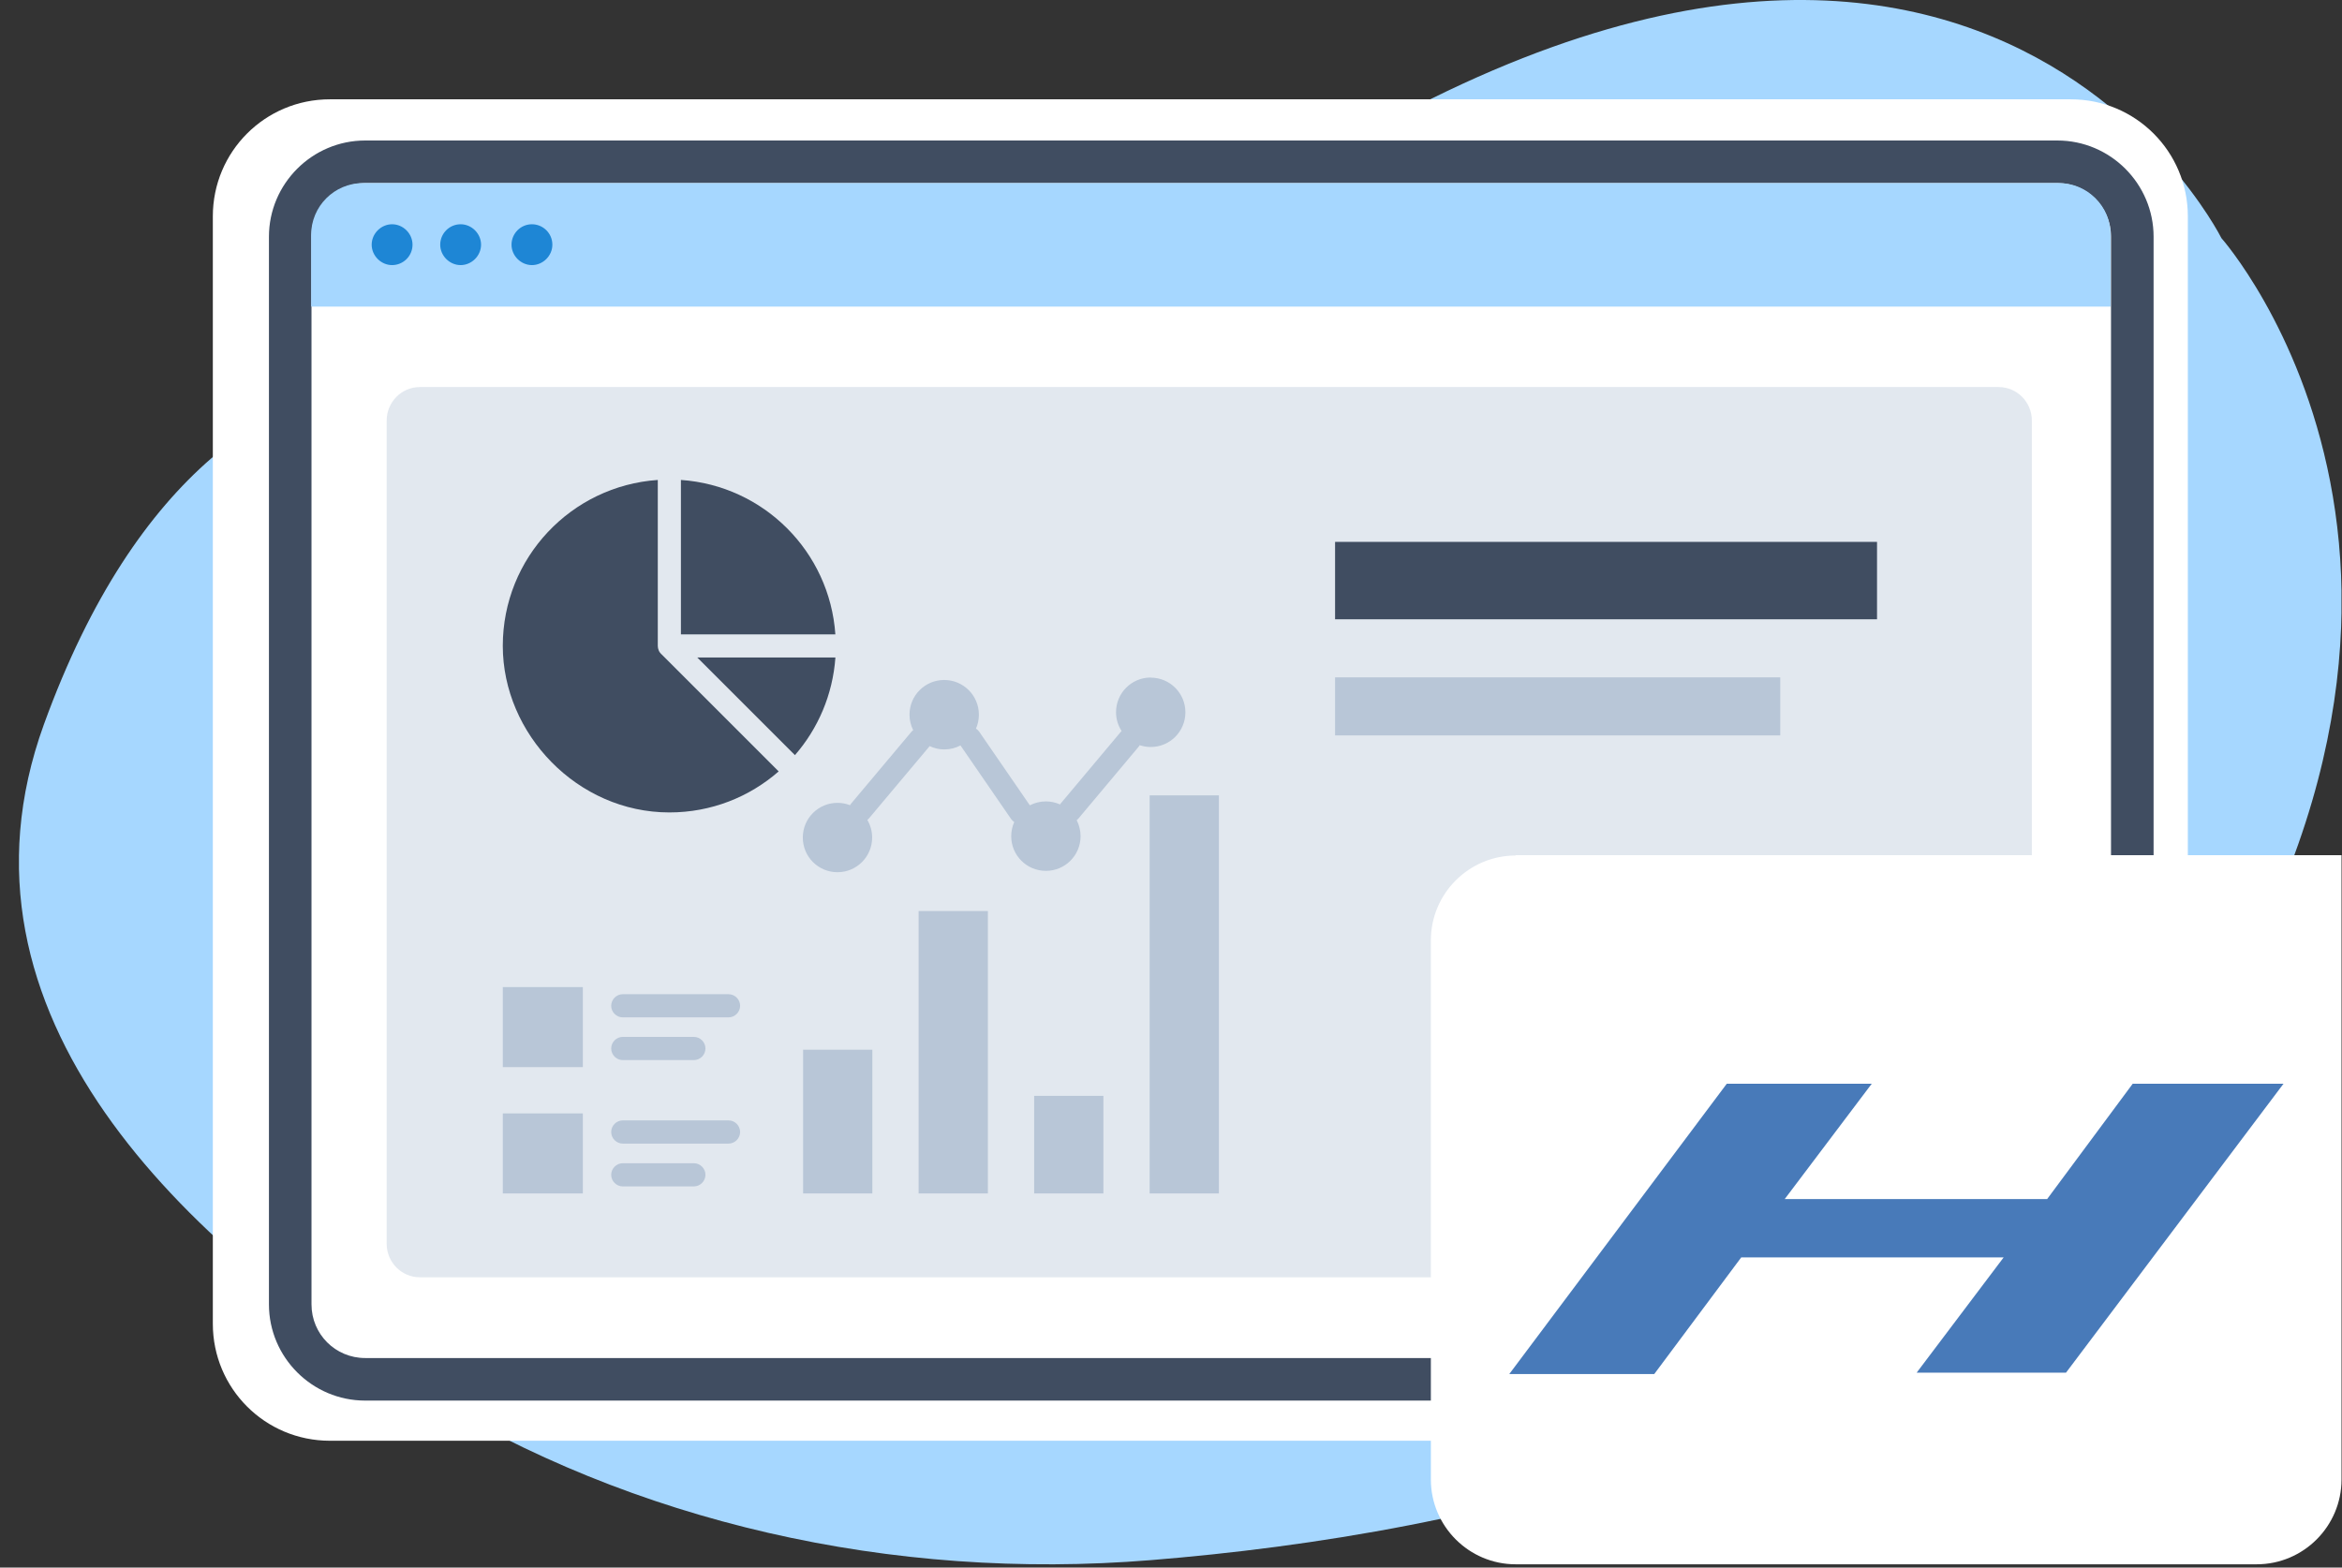 <?xml version="1.0" encoding="UTF-8"?> <svg xmlns="http://www.w3.org/2000/svg" width="121" height="81" viewBox="0 0 121 81" fill="none"><rect x="0" y="0" width="121" height="81" fill="#333333" stroke="none"/><g clip-path="url(#clip0_124_981)"><g clip-path="url(#clip1_124_981)"><g clip-path="url(#clip2_124_981)"><path fill-rule="evenodd" clip-rule="evenodd" d="M31.597 21.048C31.597 21.048 11.89 10.926 2.269 37.429C-3.185 52.468 9.637 64.396 21.761 71.906C32.688 78.666 46.082 81.706 59.458 80.615C76.035 79.274 98.925 74.321 110.907 58.012C131.043 30.615 114.769 12.303 114.769 12.303C114.769 12.303 99.927 -17.436 57.741 15.558C57.741 15.558 45.724 25.429 31.597 21.048Z" fill="#A6D7FF"></path><path fill-rule="evenodd" clip-rule="evenodd" d="M106.991 74.446H17.041C13.696 74.446 10.996 71.746 10.996 68.401V11.177C10.996 7.833 13.696 5.132 17.041 5.132H106.991C110.335 5.132 113.035 7.833 113.035 11.177V68.401C113.035 71.746 110.335 74.446 106.991 74.446Z" fill="white"></path><path d="M106.295 72.371H18.866C16.13 72.371 13.895 70.136 13.895 67.4V12.232C13.895 9.496 16.13 7.26 18.866 7.26H106.295C109.031 7.26 111.266 9.496 111.266 12.232V67.4C111.266 70.136 109.031 72.371 106.295 72.371ZM18.866 9.46C17.328 9.46 16.094 10.694 16.094 12.232V67.4C16.094 68.938 17.328 70.172 18.866 70.172H106.295C107.833 70.172 109.066 68.938 109.066 67.4V12.232C109.066 10.694 107.833 9.46 106.295 9.46H18.866Z" fill="#404D61"></path><path fill-rule="evenodd" clip-rule="evenodd" d="M106.382 9.46H18.757C17.272 9.46 16.074 10.658 16.074 12.142V15.844H109.047V12.142C109.047 10.658 107.848 9.46 106.364 9.46H106.382Z" fill="#A6D7FF"></path><path fill-rule="evenodd" clip-rule="evenodd" d="M21.313 12.643C21.313 13.233 20.831 13.698 20.258 13.698C19.686 13.698 19.203 13.215 19.203 12.643C19.203 12.071 19.686 11.588 20.258 11.588C20.831 11.588 21.313 12.071 21.313 12.643ZM23.799 11.588C23.209 11.588 22.744 12.071 22.744 12.643C22.744 13.215 23.227 13.698 23.799 13.698C24.371 13.698 24.854 13.215 24.854 12.643C24.854 12.071 24.371 11.588 23.799 11.588ZM27.483 11.588C26.893 11.588 26.428 12.071 26.428 12.643C26.428 13.215 26.911 13.698 27.483 13.698C28.055 13.698 28.538 13.215 28.538 12.643C28.538 12.053 28.055 11.588 27.483 11.588Z" fill="#1E86D5"></path><path opacity="0.4" d="M103.262 20H21.692C20.744 20 19.977 20.777 19.977 21.736V64.263C19.977 65.222 20.744 66 21.692 66H103.262C104.209 66 104.977 65.222 104.977 64.263V21.736C104.977 20.777 104.209 20 103.262 20Z" fill="#B8C6D7"></path><path d="M96.977 28H68.977V32H96.977V28Z" fill="#404D61"></path><path d="M91.977 35H68.977V38H91.977V35Z" fill="#B8C6D7"></path><path d="M78.307 44.188H120.975V76.449C120.975 78.863 119.008 80.83 116.594 80.83H78.307C75.893 80.83 73.926 78.863 73.926 76.449V48.587C73.926 46.173 75.893 44.206 78.307 44.206V44.188Z" fill="white"></path><g clip-path="url(#clip3_124_981)"><path d="M59.398 41.099H62.976V61.667H59.398V41.099Z" fill="#B8C6D7"></path><path d="M53.43 56.626H57.008V61.667H53.43V56.626Z" fill="#B8C6D7"></path><path d="M47.461 47.074H51.039V61.673H47.461V47.074Z" fill="#B8C6D7"></path><path d="M41.492 54.241H45.07V61.673H41.492V54.241Z" fill="#B8C6D7"></path><path d="M25.977 57.531H30.113V61.667H25.977V57.531Z" fill="#B8C6D7"></path><path d="M37.639 59.092H32.177C31.849 59.092 31.578 58.821 31.578 58.493C31.578 58.164 31.849 57.893 32.177 57.893H37.639C37.968 57.893 38.238 58.164 38.238 58.493C38.238 58.821 37.968 59.092 37.639 59.092Z" fill="#B8C6D7"></path><path d="M35.847 61.304H32.177C31.849 61.304 31.578 61.033 31.578 60.705C31.578 60.377 31.849 60.106 32.177 60.106H35.847C36.176 60.106 36.447 60.377 36.447 60.705C36.447 61.033 36.176 61.304 35.847 61.304Z" fill="#B8C6D7"></path><path d="M25.977 51.003H30.113V55.139H25.977V51.003Z" fill="#B8C6D7"></path><path d="M37.639 52.57H32.177C31.849 52.57 31.578 52.299 31.578 51.971C31.578 51.642 31.849 51.372 32.177 51.372H37.639C37.968 51.372 38.238 51.642 38.238 51.971C38.238 52.299 37.968 52.57 37.639 52.57Z" fill="#B8C6D7"></path><path d="M35.847 54.777H32.177C31.849 54.777 31.578 54.506 31.578 54.177C31.578 53.849 31.849 53.578 32.177 53.578H35.847C36.176 53.578 36.447 53.849 36.447 54.177C36.447 54.506 36.176 54.777 35.847 54.777Z" fill="#B8C6D7"></path><path d="M36.023 33.972L41.071 39.019C42.263 37.648 43.024 35.902 43.162 33.972H36.023Z" fill="#404D61"></path><path d="M35.18 32.779H43.159C42.865 28.504 39.46 25.094 35.18 24.8V32.779Z" fill="#404D61"></path><path d="M34.164 33.799C34.112 33.747 34.06 33.678 34.031 33.603C34.002 33.534 33.985 33.453 33.985 33.379V24.8C29.514 25.105 25.977 28.821 25.977 33.373C25.977 37.924 29.831 41.98 34.584 41.98C36.751 41.98 38.721 41.18 40.23 39.86L34.169 33.799H34.164Z" fill="#404D61"></path><path d="M59.452 35.009C58.461 35.009 57.66 35.81 57.66 36.801C57.66 37.164 57.77 37.498 57.949 37.775C57.931 37.792 57.914 37.803 57.897 37.827L54.809 41.508C54.809 41.508 54.78 41.543 54.768 41.566C54.544 41.468 54.296 41.41 54.036 41.41C53.737 41.41 53.455 41.485 53.207 41.612L50.591 37.809C50.545 37.74 50.487 37.688 50.424 37.648C50.522 37.429 50.574 37.181 50.574 36.928C50.574 35.937 49.773 35.136 48.782 35.136C47.791 35.136 46.99 35.937 46.99 36.928C46.99 37.216 47.059 37.487 47.18 37.729C47.14 37.757 47.105 37.786 47.077 37.827L43.971 41.525C43.971 41.525 43.931 41.577 43.914 41.606C43.712 41.525 43.493 41.485 43.268 41.485C42.277 41.485 41.477 42.286 41.477 43.277C41.477 44.268 42.277 45.069 43.268 45.069C44.259 45.069 45.06 44.268 45.06 43.277C45.06 42.943 44.968 42.637 44.812 42.367C44.841 42.343 44.864 42.32 44.887 42.297L47.993 38.599C47.993 38.599 48.016 38.57 48.027 38.552C48.258 38.662 48.517 38.725 48.788 38.725C49.087 38.725 49.376 38.65 49.623 38.518L52.239 42.32C52.285 42.384 52.343 42.436 52.4 42.476C52.302 42.701 52.245 42.948 52.245 43.208C52.245 44.199 53.045 44.999 54.036 44.999C55.028 44.999 55.828 44.199 55.828 43.208C55.828 42.908 55.753 42.626 55.627 42.378C55.661 42.355 55.696 42.32 55.725 42.286L58.813 38.604C58.842 38.575 58.865 38.541 58.882 38.506C59.06 38.564 59.251 38.599 59.452 38.599C60.443 38.599 61.244 37.798 61.244 36.807C61.244 35.816 60.443 35.015 59.452 35.015V35.009Z" fill="#B8C6D7"></path></g></g></g></g><g clip-path="url(#clip4_124_981)"><path d="M103.52 64.971H89.962L85.467 71H77.977L89.213 56H96.703L92.209 61.957H105.767L110.186 56H117.977L106.741 70.928H99.025L103.52 64.971Z" fill="#487AB9"></path></g><defs><clipPath id="clip0_124_981"><rect width="120" height="80.83" fill="white" transform="translate(0.977)"></rect></clipPath><clipPath id="clip1_124_981"><rect width="120" height="80.83" fill="white" transform="translate(0.977)"></rect></clipPath><clipPath id="clip2_124_981"><rect width="119.993" height="80.83" fill="white" transform="translate(0.98)"></rect></clipPath><clipPath id="clip3_124_981"><rect width="37" height="36.867" fill="white" transform="translate(25.977 24.8)"></rect></clipPath><clipPath id="clip4_124_981"><rect width="41" height="21" fill="white" transform="translate(77.977 52)"></rect></clipPath></defs></svg> 